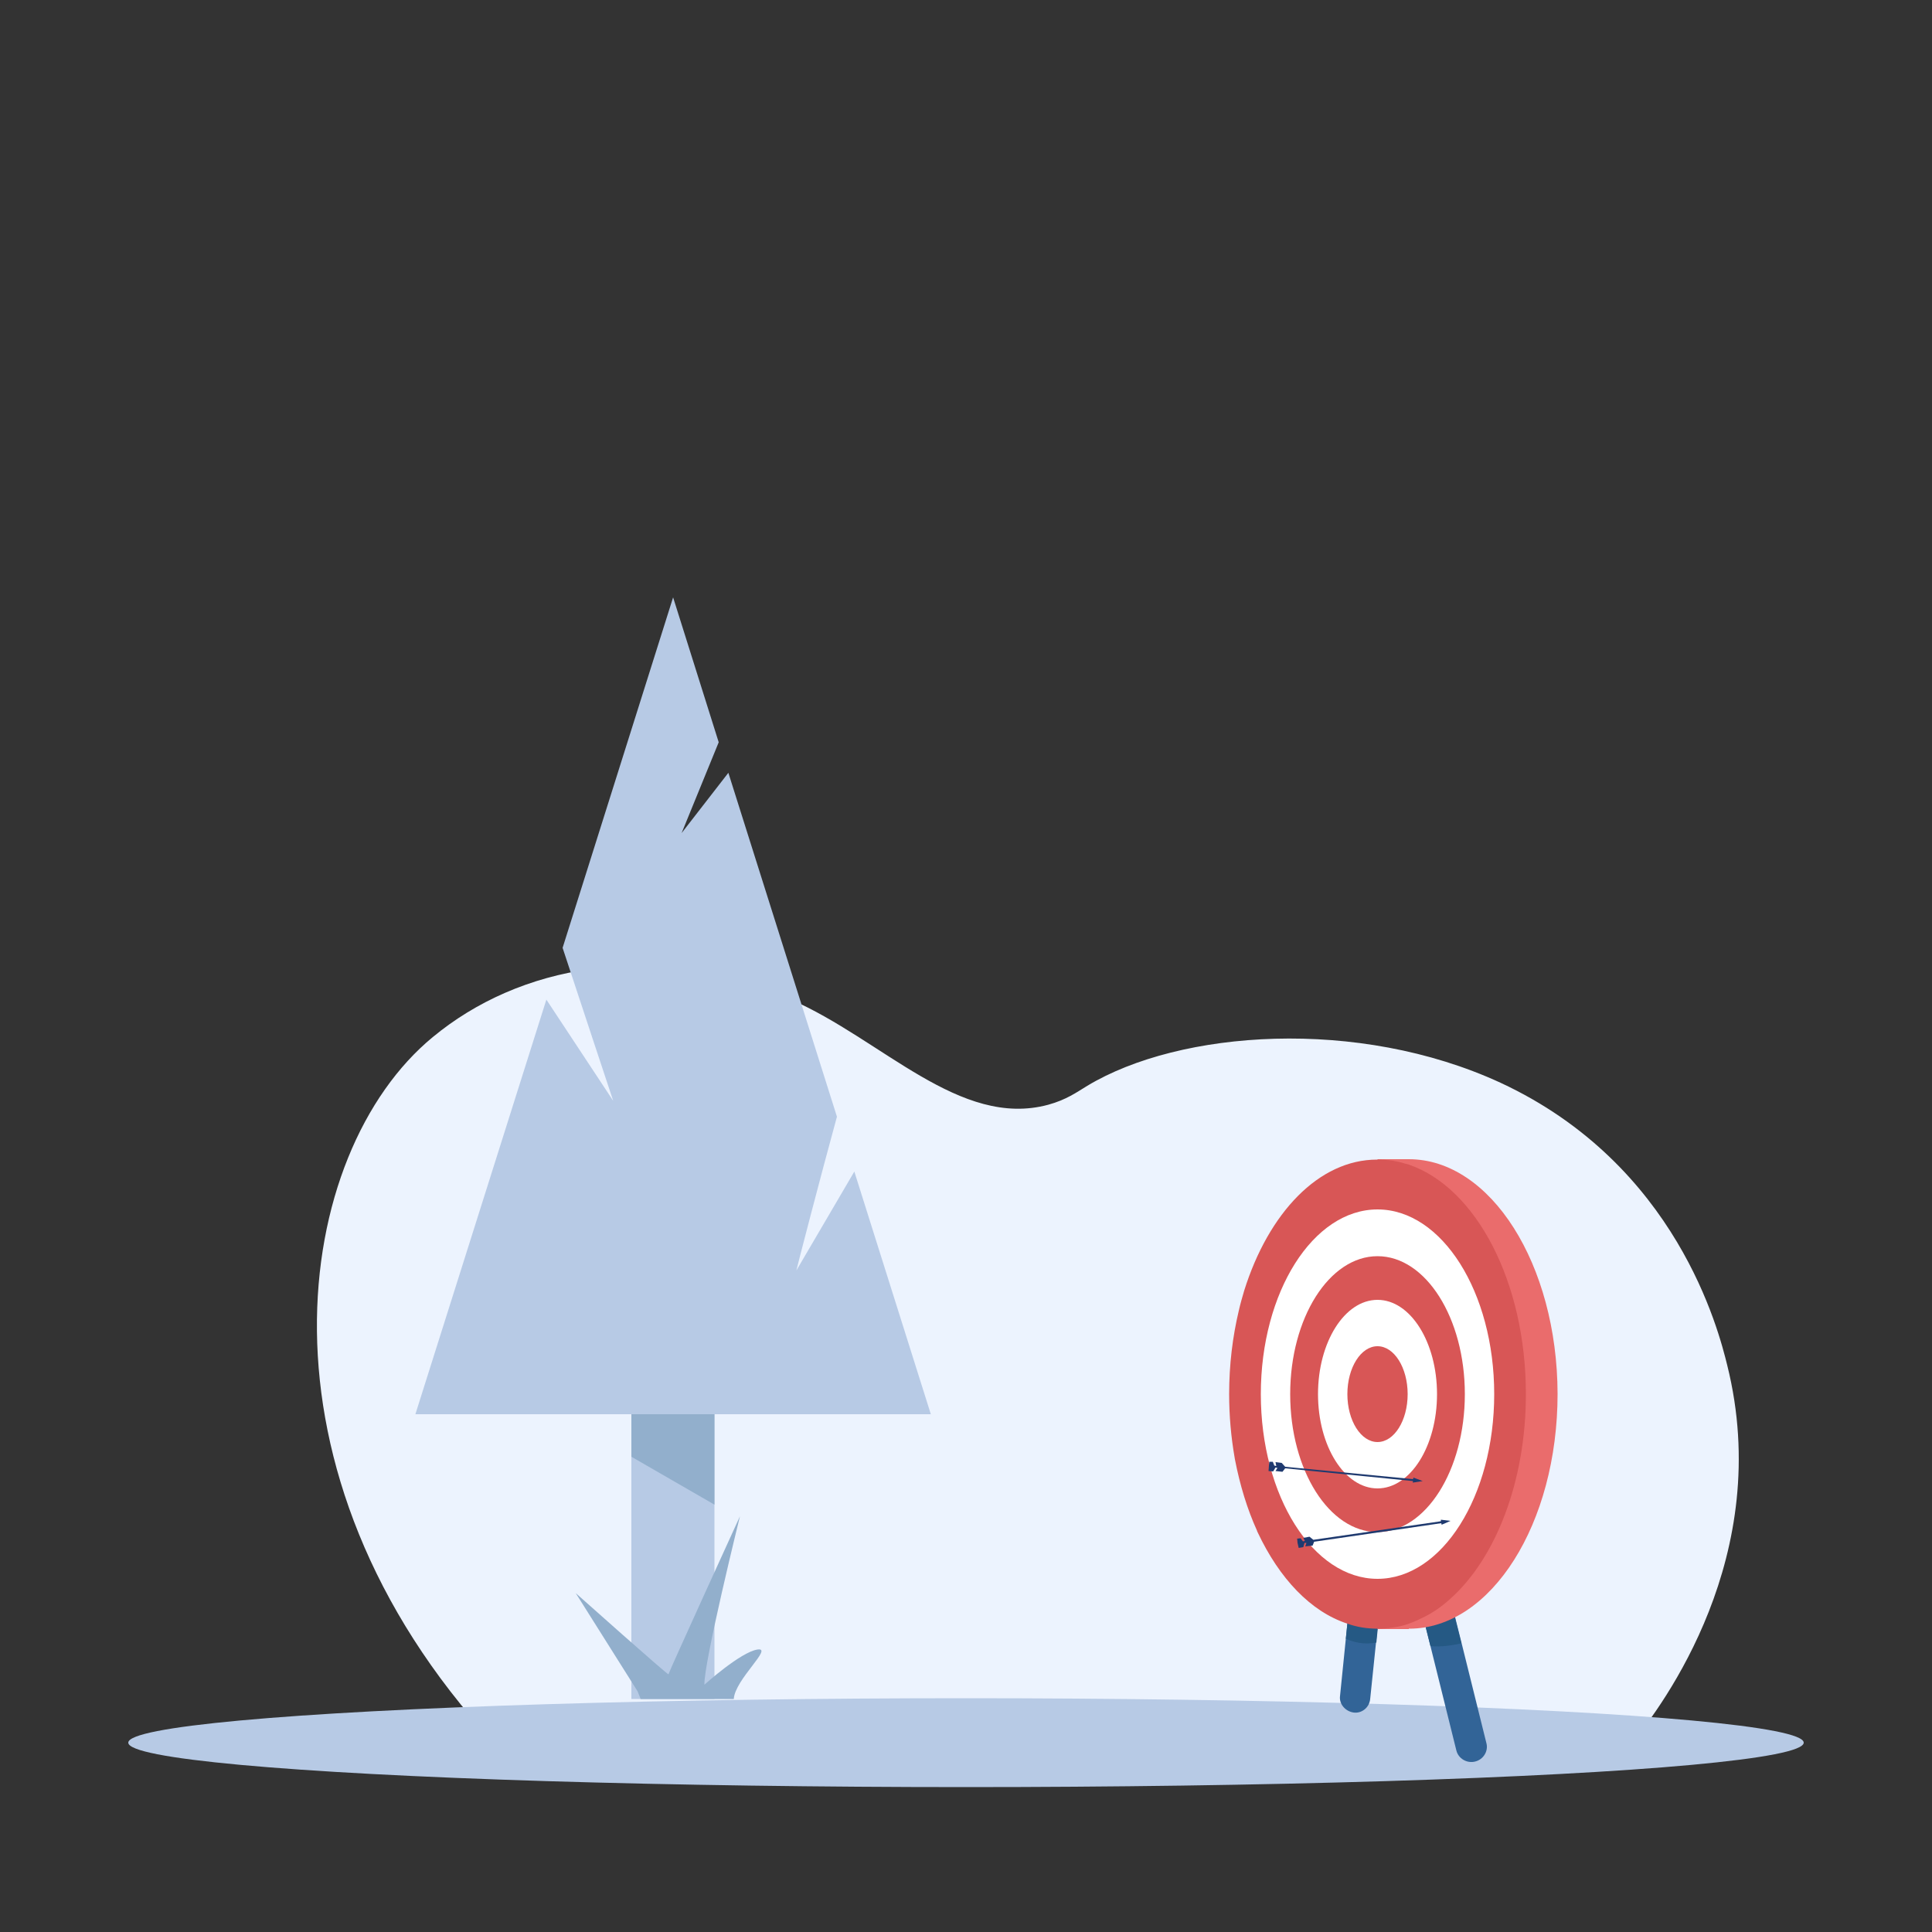 <?xml version="1.0" encoding="utf-8"?>
<!-- Generator: Adobe Illustrator 23.0.1, SVG Export Plug-In . SVG Version: 6.00 Build 0)  -->
<svg version="1.1" id="Calque_1" xmlns="http://www.w3.org/2000/svg" xmlns:xlink="http://www.w3.org/1999/xlink" x="0px" y="0px"
	 viewBox="0 0 500 500" style="enable-background:new 0 0 500 500;" xml:space="preserve">
<rect x="0" y="0" width="500" height="500" fill="#333333" stroke="none"/>
<style type="text/css">
	.st0{fill:#ECF3FE;}
	.st1{fill:#B7CAE5;}
	.st2{fill:#92AFCC;}
	.st3{fill:#326497;}
	.st4{fill:#255984;}
	.st5{fill:#EA6C6C;}
	.st6{fill:#D85656;}
	.st7{fill:#FFFFFF;}
	.st8{fill:#1F3A6F;}
</style>
<path class="st0" d="M422.4,451c7.8-9.5,36.9-48.4,24.6-97.7c-2.2-8.9-13-51.9-58.7-73.1c-36.9-17-83-13.6-106.9,0.8
	c-2.8,1.7-5.4,3.6-10.1,4.9c-22.9,6.2-43-16.9-66.6-27.2c-36.2-15.8-70.6-8.6-92.7,9.7C75.8,298.2,63,380.8,127.8,451H422.4z"/>
<ellipse class="st1" cx="250" cy="451" rx="216.8" ry="11.5"/>
<g>
	<g>
		<rect x="163.4" y="364" class="st1" width="21.5" height="75.7"/>
		<polygon class="st2" points="184.9,364 184.9,389.4 163.4,377 163.4,364 		"/>
		<path class="st1" d="M240.9,366H107.5l33.9-107.3l17.3,26.2c-0.2-0.5-7.8-23.6-13.1-39.6l28.6-90.7l11.8,37.5l-9.6,23.5l12.1-15.6
			l28.1,89c-4.2,15.3-10.4,39.2-10.5,39.8l15-25.6L240.9,366z"/>
	</g>
	<path class="st2" d="M165.8,439.7h24.1c0.3-5.1,10.4-13.5,6.1-12.8c-4.4,0.7-13.7,9.1-13.7,9.1c-0.2-5.6,9.2-43.6,9.2-43.6
		s-18.5,40.5-18.5,40.9c0,0.4-24-21-24-21l16,25.4L165.8,439.7z"/>
</g>
<g>
	<path class="st3" d="M362,366.5c0,0.1,0,0.3,0,0.4l-3.2,31.6l-2.7,26.7l-1.5,14.5c-0.2,2.2-2.2,3.8-4.3,3.5s-3.8-2.2-3.5-4.3
		l1.5-14.8l2.7-26.4l3.2-31.6c0.2-2.2,2.2-3.8,4.3-3.5C360.5,362.7,362,364.4,362,366.5z"/>
	<path class="st4" d="M358.9,398.4l-2.7,26.7c-3.3,0.6-5.9-0.1-7.9-1l2.7-26.4C353.3,397.9,356.2,398.1,358.9,398.4z"/>
	<path class="st3" d="M381.7,455.9c-2.1,0.5-4.3-0.8-4.8-2.9l-6.7-27l-9.5-37.9l-1.5-6c-0.5-2.1,0.8-4.3,2.9-4.8
		c0.3-0.1,0.6-0.1,1-0.1c1.8,0,3.4,1.2,3.9,3l1.4,5.6l9.9,39.6l6.4,25.8C385.2,453.2,383.9,455.4,381.7,455.9z"/>
	<path class="st4" d="M378.2,425.3c-2.3,0.5-5.2,1-8,0.7l-9.5-37.9l7.6-2.3L378.2,425.3z"/>
	<g>
		<path class="st5" d="M364.6,300c-15.1,0-28.2,13.8-34.4,33.9c-0.5,1.7-1,3.4-1.4,5.2c-1.6,6.7-2.5,14-2.5,21.6
			c0,33.6,17.2,60.8,38.4,60.8s38.4-27.2,38.4-60.8C403,327.2,385.8,300,364.6,300z"/>
		<rect x="356.5" y="300" class="st5" width="8.1" height="121.6"/>
		<g>
			<path class="st6" d="M394.9,360.8c0,22.7-7.9,42.6-19.6,53c-2.2,2-4.5,3.6-7,4.8c-1.2,0.6-2.5,1.2-3.7,1.6
				c-1.3,0.5-2.7,0.8-4.1,1c-1.3,0.2-2.7,0.3-4,0.3h0c-2.7,0-5.3-0.4-7.8-1.3c-9.5-3.1-17.6-11.7-23.2-23.6
				c-0.1-0.2-0.2-0.4-0.2-0.5c-2.5-5.5-4.4-11.7-5.7-18.4c0-0.2-0.1-0.4-0.1-0.6c-0.9-5.2-1.4-10.7-1.4-16.3
				c0-7.6,0.9-14.9,2.5-21.6c0.4-1.8,0.9-3.5,1.4-5.2c6.3-20.1,19.3-33.9,34.4-33.9l0,0c1.4,0,2.7,0.1,4.1,0.3
				c1.4,0.2,2.7,0.6,4.1,1C381.9,307.3,394.9,331.6,394.9,360.8z"/>
			<ellipse class="st7" cx="356.5" cy="360.8" rx="30.2" ry="47.8"/>
			<ellipse class="st6" cx="356.5" cy="360.8" rx="22.6" ry="35.7"/>
			<ellipse class="st7" cx="356.5" cy="360.8" rx="15.4" ry="24.4"/>
			<ellipse class="st6" cx="356.5" cy="360.8" rx="7.8" ry="12.4"/>
		</g>
	</g>
</g>
<polygon class="st8" points="368.2,383.3 365.8,382.4 365.7,382.8 332.6,379.6 331.7,378.6 330.1,378.4 330.3,379.4 329.8,379.3 
	329.4,378.3 328.5,378.3 328.4,379.3 328.3,380.7 329.5,380.8 330.1,379.8 330.6,379.9 330.1,380.7 331.9,380.9 332.6,380 
	365.7,383.3 365.6,383.7 "/>
<polygon class="st8" points="375.4,393.6 372.9,393.3 372.9,393.7 339.9,398.5 338.9,397.7 337.3,398 337.7,398.8 337.2,398.9 
	336.6,398.1 335.7,398.2 335.8,399.3 336.1,400.6 337.3,400.4 337.6,399.3 338.1,399.3 337.8,400.2 339.7,400 340.1,399 373,394.2 
	373.1,394.6 "/>
</svg>
